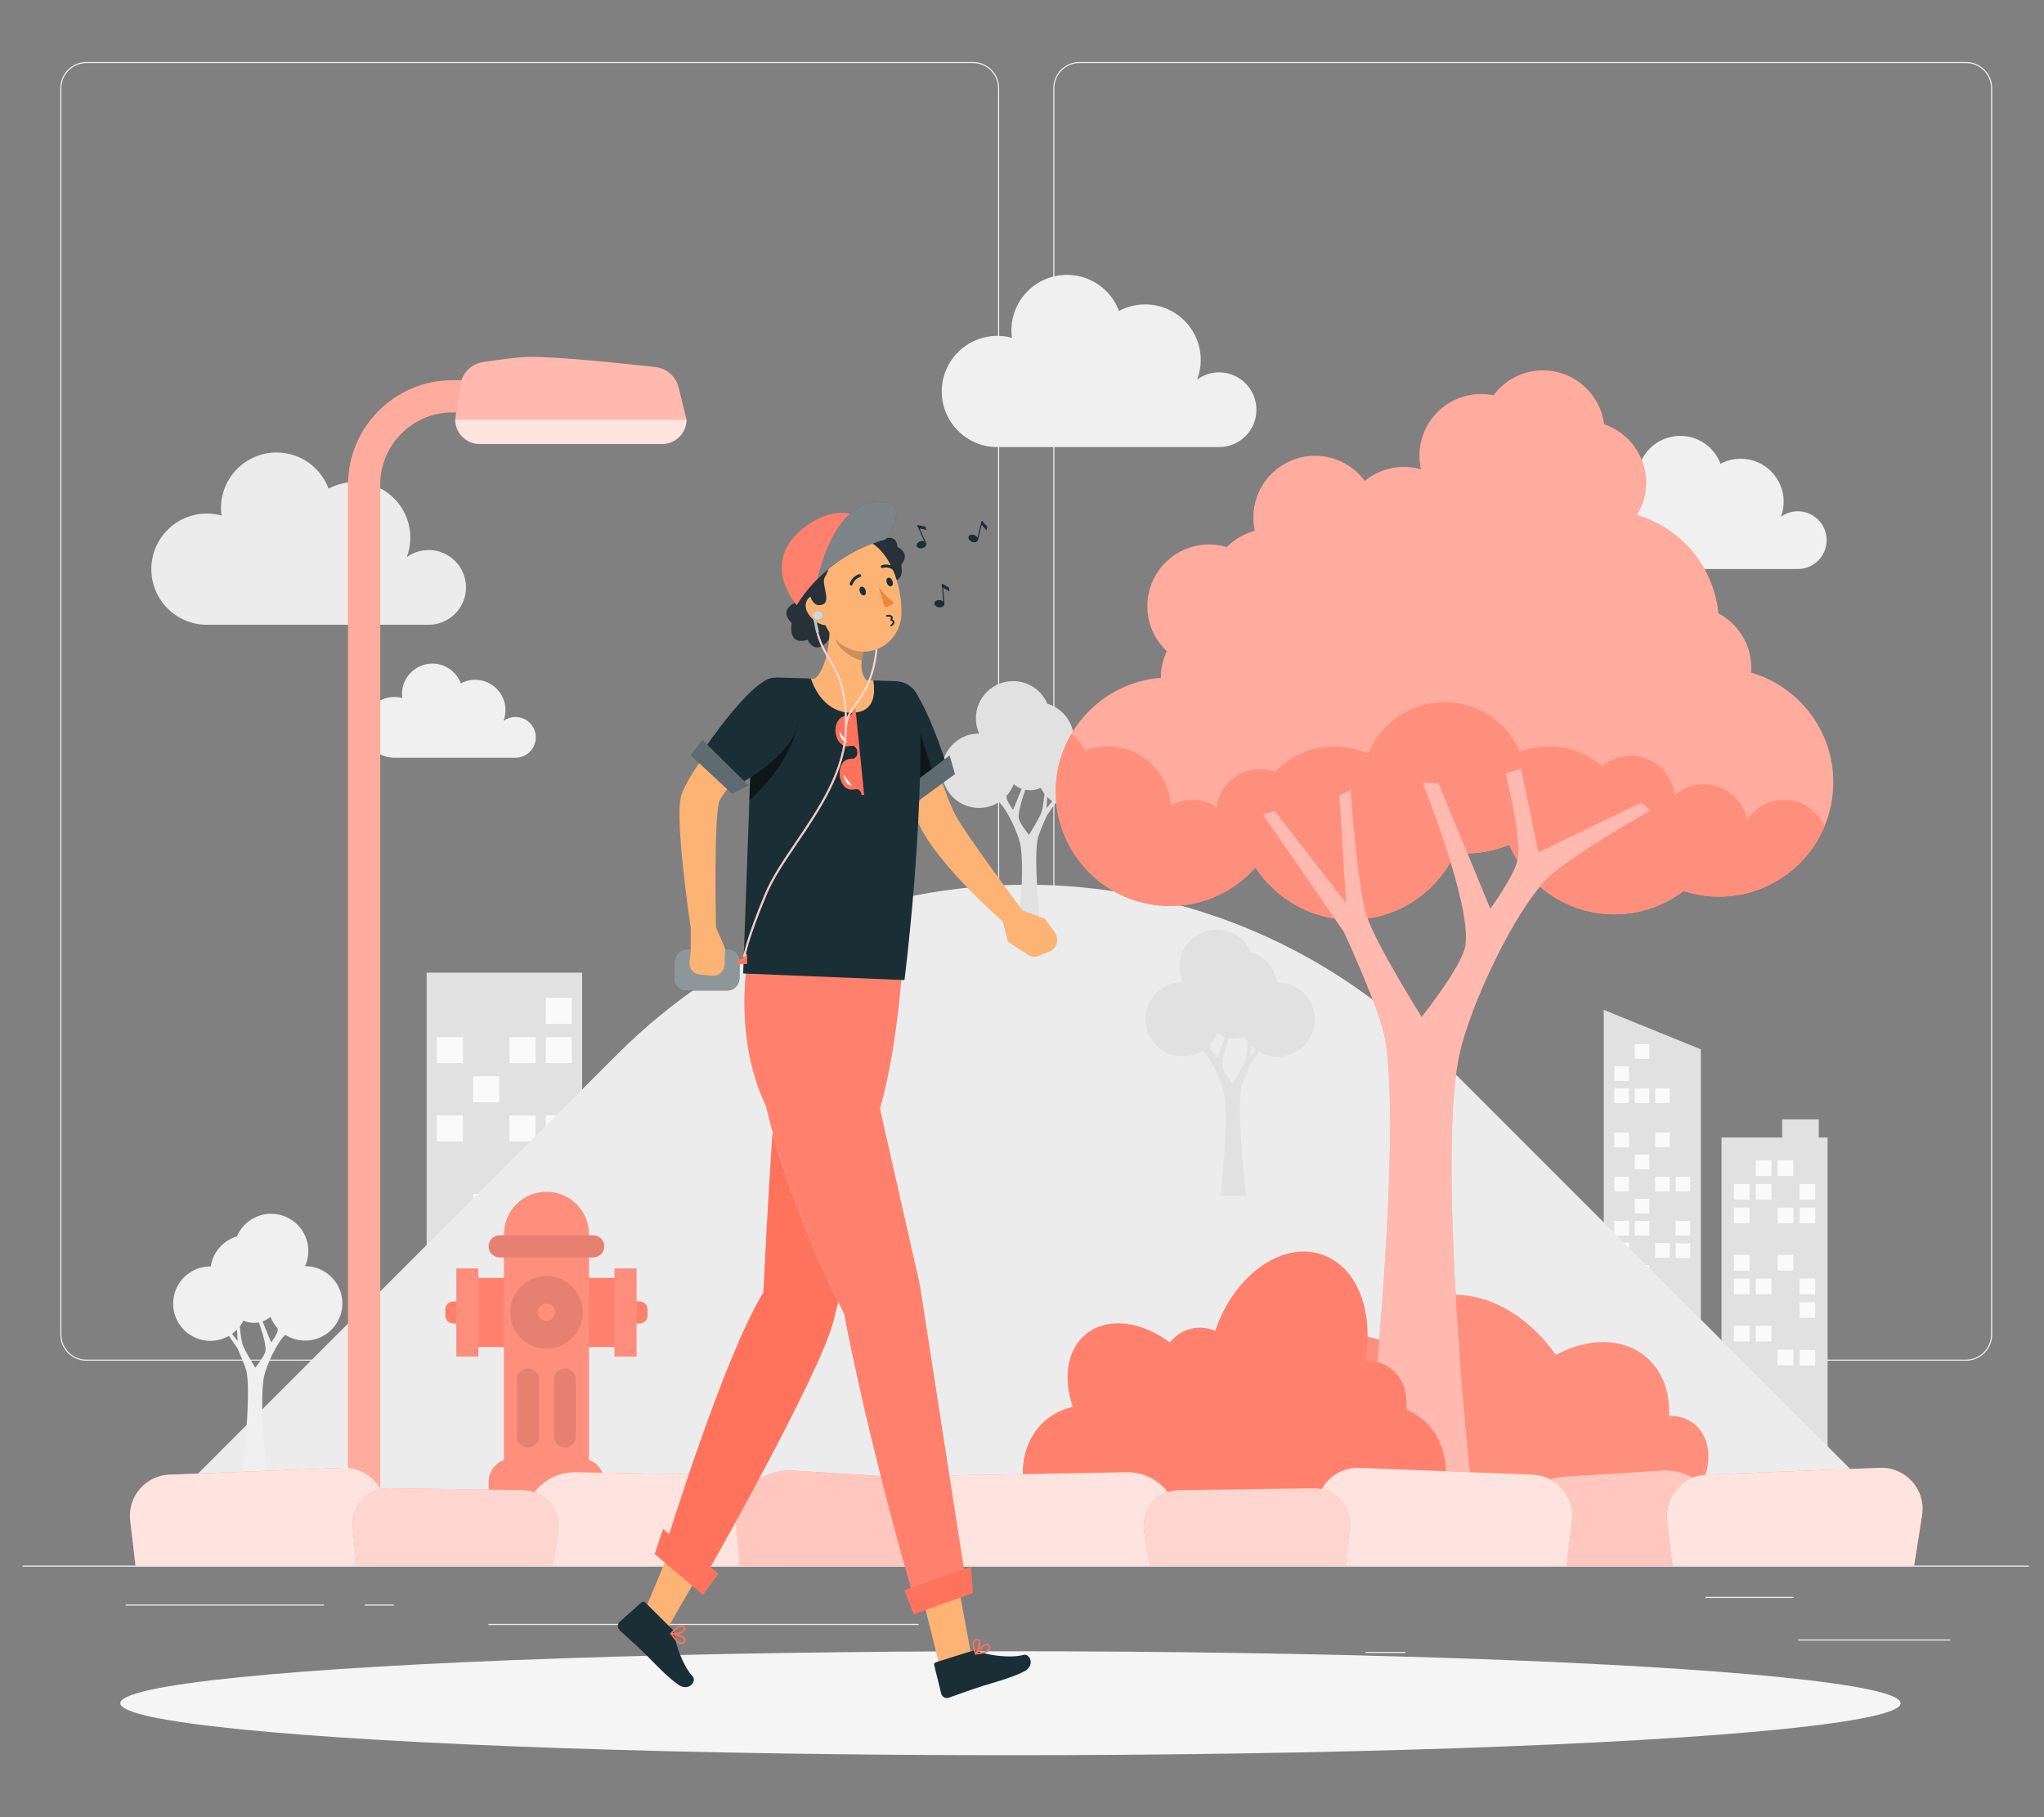 <?xml version="1.0" encoding="UTF-8"?>
<svg id="Layer_2" data-name="Layer 2" xmlns="http://www.w3.org/2000/svg" viewBox="0 0 540 480">
  <rect x="0" y="0" width="540" height="480" fill="#808080" stroke="none"/>
  <defs>
    <style>
      .cls-1 {
        opacity: .4;
      }

      .cls-1, .cls-2, .cls-3, .cls-4, .cls-5, .cls-6, .cls-7, .cls-8, .cls-9, .cls-10, .cls-11, .cls-12, .cls-13, .cls-14, .cls-15, .cls-16, .cls-17, .cls-18, .cls-19, .cls-20, .cls-21, .cls-22, .cls-23, .cls-24, .cls-25 {
        stroke-width: 0px;
      }

      .cls-1, .cls-8, .cls-10, .cls-15, .cls-17, .cls-19, .cls-20, .cls-22, .cls-24 {
        fill: #fff;
      }

      .cls-2 {
        fill: #fcb373;
      }

      .cls-3, .cls-9 {
        fill: #ff735d;
      }

      .cls-4 {
        isolation: isolate;
      }

      .cls-4, .cls-22 {
        opacity: .2;
      }

      .cls-5 {
        fill: #e1e1e1;
      }

      .cls-6 {
        fill: #ececec;
      }

      .cls-8, .cls-21 {
        opacity: .5;
      }

      .cls-9, .cls-20 {
        opacity: .7;
      }

      .cls-10, .cls-26 {
        opacity: .8;
      }

      .cls-11 {
        fill: #f5f5f5;
      }

      .cls-12 {
        fill: #f0f0f0;
      }

      .cls-13 {
        fill: none;
      }

      .cls-14 {
        fill: #1a2e35;
      }

      .cls-16 {
        fill: #ec873e;
      }

      .cls-17 {
        opacity: .6;
      }

      .cls-18 {
        fill: #fafafa;
      }

      .cls-27, .cls-19, .cls-23 {
        opacity: .1;
      }

      .cls-24 {
        opacity: .3;
      }

      .cls-25 {
        fill: #263237;
      }
    </style>
  </defs>
  <g id="Layer_2-2" data-name="Layer 2">
    <g>
      <rect class="cls-13" width="540" height="480"/>
      <g>
        <g>
          <rect class="cls-6" x="475.09" y="433.05" width="40.17" height=".3"/>
          <rect class="cls-6" x="360.77" y="436.34" width="10.54" height=".3"/>
          <rect class="cls-6" x="450.59" y="421.79" width="23.28" height=".3"/>
          <rect class="cls-6" x="33.2" y="423.82" width="52.39" height=".3"/>
          <rect class="cls-6" x="96.39" y="423.82" width="7.68" height=".3"/>
          <rect class="cls-6" x="129.03" y="428.94" width="113.62" height=".3"/>
          <path class="cls-6" d="m257.05,359.43H22.84c-3.82,0-6.92-3.11-6.92-6.92V23.29c0-3.82,3.11-6.92,6.92-6.92h234.21c3.82,0,6.92,3.11,6.92,6.92v329.22c0,3.82-3.11,6.92-6.92,6.92ZM22.84,16.67c-3.65,0-6.62,2.97-6.62,6.62v329.22c0,3.65,2.97,6.62,6.62,6.62h234.21c3.65,0,6.62-2.97,6.62-6.62V23.29c0-3.65-2.97-6.62-6.62-6.62H22.84Z"/>
          <path class="cls-6" d="m519.4,359.43h-234.21c-3.82,0-6.92-3.11-6.92-6.92V23.29c0-3.82,3.11-6.92,6.92-6.92h234.21c3.82,0,6.92,3.11,6.92,6.92v329.22c0,3.82-3.11,6.92-6.92,6.92ZM285.18,16.67c-3.65,0-6.62,2.97-6.62,6.62v329.22c0,3.65,2.97,6.62,6.62,6.62h234.21c3.65,0,6.62-2.97,6.62-6.62V23.29c0-3.65-2.97-6.62-6.62-6.62h-234.21Z"/>
          <rect class="cls-6" x="5.96" y="413.53" width="530.04" height=".3"/>
        </g>
        <g>
          <g>
            <rect class="cls-5" x="112.71" y="256.92" width="41.08" height="77.51"/>
            <g>
              <rect class="cls-18" x="144.2" y="263.59" width="6.87" height="6.87"/>
              <rect class="cls-18" x="115.44" y="273.95" width="6.86" height="6.87"/>
              <rect class="cls-18" x="134.61" y="273.95" width="6.87" height="6.87"/>
              <rect class="cls-18" x="144.2" y="273.95" width="6.87" height="6.87"/>
              <rect class="cls-18" x="125.02" y="284.3" width="6.87" height="6.87"/>
              <rect class="cls-18" x="115.44" y="294.65" width="6.86" height="6.87"/>
              <rect class="cls-18" x="134.61" y="294.65" width="6.87" height="6.87"/>
              <rect class="cls-18" x="144.2" y="294.65" width="6.87" height="6.87"/>
              <rect class="cls-18" x="144.2" y="305.21" width="6.87" height="6.87" transform="translate(4.44 -2.08) rotate(.82)"/>
              <rect class="cls-18" x="125.02" y="315.36" width="6.87" height="6.87"/>
              <rect class="cls-18" x="134.61" y="315.36" width="6.87" height="6.87"/>
            </g>
          </g>
          <g>
            <polygon class="cls-5" points="449.34 354.39 423.68 354.39 423.68 266.75 449.34 277.17 449.34 354.39"/>
            <rect class="cls-18" x="431.87" y="275.82" width="3.87" height="3.87"/>
            <rect class="cls-18" x="426.47" y="281.65" width="3.87" height="3.87"/>
            <rect class="cls-18" x="426.47" y="287.48" width="3.87" height="3.87"/>
            <rect class="cls-18" x="431.87" y="287.48" width="3.87" height="3.87"/>
            <rect class="cls-18" x="437.27" y="287.48" width="3.87" height="3.87"/>
            <rect class="cls-18" x="426.47" y="299.15" width="3.87" height="3.87"/>
            <rect class="cls-18" x="437.27" y="299.15" width="3.87" height="3.87"/>
            <rect class="cls-18" x="431.87" y="304.98" width="3.87" height="3.87"/>
            <rect class="cls-18" x="426.47" y="310.82" width="3.87" height="3.87"/>
            <rect class="cls-18" x="437.27" y="310.82" width="3.87" height="3.87"/>
            <rect class="cls-18" x="442.68" y="310.82" width="3.87" height="3.87"/>
            <rect class="cls-18" x="431.87" y="316.65" width="3.87" height="3.87"/>
            <rect class="cls-18" x="426.47" y="322.48" width="3.87" height="3.87"/>
            <rect class="cls-18" x="431.87" y="322.48" width="3.87" height="3.87"/>
            <rect class="cls-18" x="442.68" y="322.48" width="3.87" height="3.87"/>
            <rect class="cls-18" x="426.47" y="328.2" width="3.87" height="3.87" transform="translate(4.78 -6.11) rotate(.82)"/>
            <rect class="cls-18" x="437.27" y="328.35" width="3.87" height="3.87" transform="translate(4.78 -6.26) rotate(.82)"/>
            <rect class="cls-18" x="442.68" y="328.43" width="3.87" height="3.87" transform="translate(4.78 -6.34) rotate(.82)"/>
            <rect class="cls-18" x="431.87" y="334.15" width="3.87" height="3.87"/>
          </g>
          <path class="cls-12" d="m474.96,135.05c-1.67,0-3.2.54-4.46,1.45.46-1.24.73-2.57.73-3.97,0-6.27-5.09-11.36-11.36-11.36-1.93,0-3.74.48-5.33,1.33-1.62-4.3-5.76-7.37-10.63-7.37-6.27,0-11.36,5.09-11.36,11.36,0,.51.05,1.02.11,1.51-.95-.26-1.95-.41-2.99-.41-6.27,0-11.36,5.09-11.36,11.36s5.09,11.36,11.36,11.36h45.28c4.21,0,7.63-3.42,7.63-7.63s-3.42-7.63-7.63-7.63Z"/>
          <path class="cls-12" d="m136.18,189.38c-1.18,0-2.26.38-3.15,1.02.33-.87.51-1.82.51-2.81,0-4.43-3.59-8.03-8.03-8.03-1.36,0-2.64.34-3.77.94-1.14-3.04-4.07-5.21-7.51-5.21-4.43,0-8.03,3.59-8.03,8.03,0,.36.03.72.08,1.07-.67-.18-1.38-.29-2.11-.29-4.43,0-8.03,3.59-8.03,8.03s3.59,8.03,8.03,8.03h31.99c2.98,0,5.39-2.41,5.39-5.39s-2.41-5.39-5.39-5.39Z"/>
          <g>
            <polygon class="cls-5" points="480.49 300.46 480.49 295.68 470.83 295.68 470.83 300.46 454.8 300.46 454.8 384.37 482.83 384.37 482.83 300.46 480.49 300.46"/>
            <g>
              <rect class="cls-18" x="463.85" y="306.5" width="4.14" height="4.14"/>
              <rect class="cls-18" x="469.63" y="306.5" width="4.14" height="4.14"/>
              <rect class="cls-18" x="458.07" y="312.74" width="4.14" height="4.14"/>
              <rect class="cls-18" x="463.85" y="312.74" width="4.14" height="4.14"/>
              <rect class="cls-18" x="475.42" y="312.74" width="4.14" height="4.14"/>
              <rect class="cls-18" x="458.07" y="318.99" width="4.14" height="4.14"/>
              <rect class="cls-18" x="469.63" y="318.99" width="4.14" height="4.14"/>
              <rect class="cls-18" x="475.42" y="318.99" width="4.14" height="4.14"/>
              <rect class="cls-18" x="458.07" y="331.48" width="4.14" height="4.14"/>
              <rect class="cls-18" x="469.63" y="331.48" width="4.14" height="4.14"/>
              <rect class="cls-18" x="458.07" y="337.72" width="4.14" height="4.14"/>
              <rect class="cls-18" x="463.85" y="337.72" width="4.14" height="4.14"/>
              <rect class="cls-18" x="475.42" y="337.72" width="4.14" height="4.14"/>
              <rect class="cls-18" x="475.42" y="343.97" width="4.14" height="4.14"/>
              <rect class="cls-18" x="458.07" y="350.21" width="4.14" height="4.14"/>
              <rect class="cls-18" x="463.85" y="350.21" width="4.14" height="4.14"/>
              <rect class="cls-18" x="469.63" y="356.5" width="4.14" height="4.14" transform="translate(5.18 -6.72) rotate(.82)"/>
              <rect class="cls-18" x="475.42" y="356.58" width="4.14" height="4.14" transform="translate(5.19 -6.8) rotate(.82)"/>
              <rect class="cls-18" x="458.07" y="362.7" width="4.14" height="4.14"/>
            </g>
          </g>
          <path class="cls-6" d="m41.38,400.19l121.73-121.73c59.69-59.69,156.46-59.69,216.14,0l121.73,121.73H41.38Z"/>
          <path class="cls-6" d="m113.23,145.3c-2.16,0-4.14.7-5.77,1.87.6-1.6.94-3.33.94-5.14,0-8.12-6.58-14.69-14.69-14.69-2.49,0-4.84.63-6.9,1.72-2.09-5.57-7.45-9.53-13.74-9.53-8.12,0-14.69,6.58-14.69,14.69,0,.67.06,1.32.15,1.96-1.23-.34-2.52-.53-3.86-.53-8.12,0-14.69,6.58-14.69,14.69s6.58,14.69,14.69,14.69h58.57c5.45,0,9.87-4.42,9.87-9.87s-4.42-9.87-9.87-9.87Z"/>
          <path class="cls-12" d="m322.05,98.37c-2.16,0-4.14.7-5.77,1.87.6-1.6.94-3.33.94-5.14,0-8.12-6.58-14.69-14.69-14.69-2.49,0-4.84.63-6.9,1.72-2.09-5.57-7.45-9.53-13.74-9.53-8.12,0-14.69,6.58-14.69,14.69,0,.67.06,1.32.15,1.96-1.23-.34-2.52-.53-3.86-.53-8.12,0-14.69,6.58-14.69,14.69s6.58,14.69,14.69,14.69h58.57c5.45,0,9.87-4.42,9.87-9.87s-4.42-9.87-9.87-9.87Z"/>
          <g>
            <path class="cls-5" d="m335.38,273.76l-.73-.22-4.37,5.64.41-6.6-.69-.33s-.4,5.93-1.01,7.8c-.54,1.66-3.35,6.14-3.35,6.14,0,0-2.51-3.13-2.69-4.41-.37-2.56,2.65-9.99,2.65-9.99l-1,.05-3.17,7.71s-1.47-2.03-1.68-3.01c-.27-1.31.74-5.3.74-5.3l-.95-.3-1.08,5.14-6.3-3.05-.6.48s5.1,2.86,6.43,4.25c2.07,2.16,4.68,7.79,5.32,10.71,1.46,6.69-.81,27.37-.81,27.37h6.68s-2.44-21.28-1.31-28.26c.28-1.75,2.55-6.62,2.55-6.62l4.97-7.19Z"/>
            <path class="cls-5" d="m312.45,259.39s.02,0,.03,0c-.55-1.23-.86-2.59-.86-4.02,0-5.43,4.4-9.83,9.83-9.83,4.06,0,7.55,2.46,9.04,5.98,3.6,1.07,6.33,4.14,6.91,7.93.04,0,.07,0,.11,0,5.43,0,9.83,4.4,9.83,9.83s-4.4,9.83-9.83,9.83c-3.82,0-7.12-2.18-8.75-5.36-.85.39-1.8.61-2.8.61-1.66,0-3.17-.6-4.34-1.6-1.42,3.67-4.99,6.28-9.16,6.28-5.43,0-9.83-4.4-9.83-9.83s4.4-9.83,9.83-9.83Z"/>
          </g>
          <g>
            <path class="cls-5" d="m281.58,208.13l-.73-.22-4.37,5.64.41-6.6-.69-.33s-.4,5.93-1.01,7.8c-.54,1.66-3.35,6.14-3.35,6.14,0,0-2.51-3.13-2.69-4.41-.37-2.56,2.65-9.99,2.65-9.99l-1,.05-3.17,7.71s-1.47-2.03-1.68-3.01c-.27-1.31.74-5.3.74-5.3l-.95-.3-1.08,5.14-6.3-3.05-.6.48s5.1,2.86,6.43,4.25c2.07,2.16,4.68,7.79,5.32,10.71,1.46,6.69-.81,27.37-.81,27.37h6.68s-2.44-21.28-1.31-28.26c.28-1.75,2.55-6.62,2.55-6.62l4.97-7.19Z"/>
            <path class="cls-5" d="m258.65,193.76s.02,0,.03,0c-.55-1.23-.86-2.59-.86-4.02,0-5.43,4.4-9.83,9.83-9.83,4.06,0,7.55,2.46,9.04,5.98,3.6,1.07,6.33,4.14,6.91,7.93.04,0,.07,0,.11,0,5.43,0,9.83,4.4,9.83,9.83s-4.4,9.83-9.83,9.83c-3.82,0-7.12-2.18-8.75-5.36-.85.39-1.8.61-2.8.61-1.66,0-3.17-.6-4.34-1.6-1.42,3.67-4.99,6.28-9.16,6.28-5.43,0-9.83-4.4-9.83-9.83s4.4-9.83,9.83-9.83Z"/>
          </g>
          <g>
            <path class="cls-12" d="m57.7,348.84l.73-.22,4.37,5.64-.41-6.6.69-.33s.4,5.93,1.01,7.8c.54,1.66,3.35,6.14,3.35,6.14,0,0,2.51-3.13,2.69-4.41.37-2.56-2.65-9.99-2.65-9.99l1,.05,3.17,7.71s1.47-2.03,1.68-3.01c.27-1.31-.74-5.3-.74-5.3l.95-.3,1.08,5.14,6.3-3.05.6.48s-5.1,2.86-6.43,4.25c-2.07,2.16-4.68,7.79-5.32,10.71-1.46,6.69.81,27.37.81,27.37h-6.68s2.44-21.28,1.31-28.26c-.28-1.75-2.55-6.62-2.55-6.62l-4.97-7.19Z"/>
            <path class="cls-12" d="m80.63,334.46s-.02,0-.03,0c.55-1.23.86-2.59.86-4.02,0-5.43-4.4-9.83-9.83-9.83-4.06,0-7.55,2.46-9.04,5.98-3.6,1.07-6.33,4.14-6.91,7.93-.04,0-.07,0-.11,0-5.43,0-9.83,4.4-9.83,9.83s4.4,9.83,9.83,9.83c3.82,0,7.12-2.18,8.75-5.36.85.39,1.8.61,2.8.61,1.66,0,3.17-.6,4.34-1.6,1.42,3.67,4.99,6.28,9.16,6.28,5.43,0,9.83-4.4,9.83-9.83s-4.4-9.83-9.83-9.83Z"/>
          </g>
        </g>
        <ellipse id="_Path_" data-name="&amp;lt;Path&amp;gt;" class="cls-11" cx="266.95" cy="449.9" rx="235.17" ry="13.73"/>
        <g>
          <path class="cls-3" d="m448.68,393.87c3.82-6.48,3.55-13.92-1.01-17.68-1.88-1.55-4.23-2.23-6.73-2.19.27-6.29-1.78-12.02-6.24-15.69-6.18-5.09-15.35-4.91-23.67-.38-9.58-13.8-25.31-19.76-36.51-13.29-3.85,2.22-6.68,5.65-8.47,9.8-16.07-5.71-32.56-1.21-37.8,10.76-1.38,3.15-1.84,6.52-1.51,9.92-4.71-1-9.22.06-11.88,3.29-3.32,4.02-2.79,10.2.78,15.46h133.05Z"/>
          <path class="cls-22" d="m448.68,393.87c3.82-6.48,3.55-13.92-1.01-17.68-1.88-1.55-4.23-2.23-6.73-2.19.27-6.29-1.78-12.02-6.24-15.69-6.18-5.09-15.35-4.91-23.67-.38-9.58-13.8-25.31-19.76-36.51-13.29-3.85,2.22-6.68,5.65-8.47,9.8-16.07-5.71-32.56-1.21-37.8,10.76-1.38,3.15-1.84,6.52-1.51,9.92-4.71-1-9.22.06-11.88,3.29-3.32,4.02-2.79,10.2.78,15.46h133.05Z"/>
          <g>
            <g>
              <path class="cls-3" d="m278.91,209.1c0,16.68,13.52,30.2,30.2,30.2,8.99,0,17.04-3.95,22.57-10.18,5.38,8.29,14.71,13.79,25.33,13.79,12.19,0,22.67-7.24,27.44-17.64.91.08,1.83.14,2.76.14,4.08,0,7.97-.82,11.52-2.29,4.6,10.81,15.31,18.38,27.8,18.38,6.86,0,13.17-2.31,18.24-6.17,2.95.96,6.09,1.5,9.36,1.5,16.68,0,30.2-13.52,30.2-30.2,0-13.73-9.18-25.31-21.72-28.97.03-.41.06-.81.06-1.23,0-6.25-3.52-11.68-8.69-14.41-1.22-12.39-9.92-22.56-21.53-25.97,1.53-2.49,2.43-5.4,2.43-8.54,0-7.18-4.65-13.27-11.1-15.44-1.02-8.02-7.86-14.23-16.16-14.23-5.35,0-10.09,2.59-13.06,6.57-1.05-.21-2.13-.33-3.25-.33-9.01,0-16.31,7.3-16.31,16.31,0,1.23.15,2.42.41,3.58-1.43-.41-2.94-.64-4.5-.64-3.93,0-7.54,1.39-10.36,3.71-2.97-4.02-7.73-6.64-13.11-6.64-9.01,0-16.31,7.3-16.31,16.31,0,1.2.14,2.37.39,3.5-2.85.76-5.4,2.26-7.41,4.31-1.48-.44-3.06-.69-4.68-.69-9.01,0-16.31,7.3-16.31,16.31,0,4.68,1.98,8.88,5.14,11.86-.99,2.1-1.56,4.44-1.56,6.92,0,.04,0,.08,0,.12-15.55,1.23-27.79,14.21-27.79,30.08Z"/>
              <path class="cls-1" d="m278.91,209.1c0,16.68,13.52,30.2,30.2,30.2,8.99,0,17.04-3.95,22.57-10.18,5.38,8.29,14.71,13.79,25.33,13.79,12.19,0,22.67-7.24,27.44-17.64.91.08,1.83.14,2.76.14,4.08,0,7.97-.82,11.52-2.29,4.6,10.81,15.31,18.38,27.8,18.38,6.86,0,13.17-2.31,18.24-6.17,2.95.96,6.09,1.5,9.36,1.5,16.68,0,30.2-13.52,30.2-30.2,0-13.73-9.18-25.31-21.72-28.97.03-.41.06-.81.06-1.23,0-6.25-3.52-11.68-8.69-14.41-1.22-12.39-9.92-22.56-21.53-25.97,1.53-2.49,2.43-5.4,2.43-8.54,0-7.18-4.65-13.27-11.1-15.44-1.02-8.02-7.86-14.23-16.16-14.23-5.35,0-10.09,2.59-13.06,6.57-1.05-.21-2.13-.33-3.25-.33-9.01,0-16.31,7.3-16.31,16.31,0,1.23.15,2.42.41,3.58-1.43-.41-2.94-.64-4.5-.64-3.93,0-7.54,1.39-10.36,3.71-2.97-4.02-7.73-6.64-13.11-6.64-9.01,0-16.31,7.3-16.31,16.31,0,1.2.14,2.37.39,3.5-2.85.76-5.4,2.26-7.41,4.31-1.48-.44-3.06-.69-4.68-.69-9.01,0-16.31,7.3-16.31,16.31,0,4.68,1.98,8.88,5.14,11.86-.99,2.1-1.56,4.44-1.56,6.92,0,.04,0,.08,0,.12-15.55,1.23-27.79,14.21-27.79,30.08Z"/>
            </g>
            <g>
              <path class="cls-3" d="m278.91,209.1c0-5.55,1.52-10.73,4.14-15.2,1.52,1.16,2.77,2.66,3.57,4.42,1.88-.74,3.92-1.15,6.06-1.15,8.85,0,16.07,6.91,16.61,15.63,1.69-.95,3.63-1.49,5.7-1.49,2.37,0,4.57.71,6.41,1.92.79-5.68,5.65-10.05,11.55-10.05,1.39,0,2.71.25,3.95.7,3.94-4.12,9.49-6.7,15.64-6.7,3.2,0,6.23.71,8.97,1.96,3.19-7.98,10.98-13.63,20.11-13.63s16.56,5.39,19.89,13.08c2.38-.9,4.94-1.41,7.64-1.41,5.39,0,10.32,1.98,14.11,5.25,2.04-1.73,4.67-2.78,7.55-2.78,6.03,0,10.99,4.58,11.61,10.44,2.06-1.81,4.74-2.91,7.7-2.91,5.68,0,10.4,4.06,11.45,9.43,2.08-3.18,5.68-5.29,9.76-5.29,4.77,0,8.87,2.87,10.68,6.97-4.56,10.9-15.32,18.56-27.87,18.56-3.27,0-6.41-.54-9.36-1.5-5.07,3.85-11.38,6.17-18.24,6.17-12.48,0-23.2-7.58-27.8-18.38-3.55,1.47-7.44,2.29-11.52,2.29-.93,0-1.85-.06-2.76-.14-4.77,10.4-15.25,17.64-27.44,17.64-10.62,0-19.95-5.5-25.33-13.79-5.53,6.23-13.58,10.18-22.57,10.18-16.68,0-30.2-13.52-30.2-30.2Z"/>
              <path class="cls-22" d="m278.91,209.1c0-5.55,1.52-10.73,4.14-15.2,1.52,1.16,2.77,2.66,3.57,4.42,1.88-.74,3.92-1.15,6.06-1.15,8.85,0,16.07,6.91,16.61,15.63,1.69-.95,3.63-1.49,5.7-1.49,2.37,0,4.57.71,6.41,1.92.79-5.68,5.65-10.05,11.55-10.05,1.39,0,2.71.25,3.95.7,3.94-4.12,9.49-6.7,15.64-6.7,3.2,0,6.23.71,8.97,1.96,3.19-7.98,10.98-13.63,20.11-13.63s16.56,5.39,19.89,13.08c2.38-.9,4.94-1.41,7.64-1.41,5.39,0,10.32,1.98,14.11,5.25,2.04-1.73,4.67-2.78,7.55-2.78,6.03,0,10.99,4.58,11.61,10.44,2.06-1.81,4.74-2.91,7.7-2.91,5.68,0,10.4,4.06,11.45,9.43,2.08-3.18,5.68-5.29,9.76-5.29,4.77,0,8.87,2.87,10.68,6.97-4.56,10.9-15.32,18.56-27.87,18.56-3.27,0-6.41-.54-9.36-1.5-5.07,3.85-11.38,6.17-18.24,6.17-12.48,0-23.2-7.58-27.8-18.38-3.55,1.47-7.44,2.29-11.52,2.29-.93,0-1.85-.06-2.76-.14-4.77,10.4-15.25,17.64-27.44,17.64-10.62,0-19.95-5.5-25.33-13.79-5.53,6.23-13.58,10.18-22.57,10.18-16.68,0-30.2-13.52-30.2-30.2Z"/>
            </g>
            <g>
              <path class="cls-3" d="m333.63,215.16l3.15-.96,18.81,24.27-1.74-28.39,2.98-1.41s1.73,25.51,4.34,33.55c2.32,7.15,14.41,26.4,14.41,26.4,0,0,10.78-13.46,11.58-18.96,1.6-11-11.39-42.97-11.39-42.97l4.32.23,13.63,33.16s6.34-8.73,7.22-12.96c1.17-5.64-3.2-22.8-3.2-22.8l4.09-1.31,4.63,22.1,27.09-13.1,2.57,2.06s-21.93,12.3-27.66,18.28c-8.9,9.29-20.13,33.52-22.88,46.09-6.3,28.76,3.47,117.73,3.47,117.73h-28.73s10.5-91.53,5.65-121.56c-1.22-7.53-10.95-28.49-10.95-28.49l-21.4-30.95Z"/>
              <path class="cls-8" d="m333.63,215.16l3.15-.96,18.81,24.27-1.74-28.39,2.98-1.41s1.73,25.51,4.34,33.55c2.32,7.15,14.41,26.4,14.41,26.4,0,0,10.78-13.46,11.58-18.96,1.6-11-11.39-42.97-11.39-42.97l4.32.23,13.63,33.16s6.34-8.73,7.22-12.96c1.17-5.64-3.2-22.8-3.2-22.8l4.09-1.31,4.63,22.1,27.09-13.1,2.57,2.06s-21.93,12.3-27.66,18.28c-8.9,9.29-20.13,33.52-22.88,46.09-6.3,28.76,3.47,117.73,3.47,117.73h-28.73s10.5-91.53,5.65-121.56c-1.22-7.53-10.95-28.49-10.95-28.49l-21.4-30.95Z"/>
            </g>
          </g>
          <g>
            <path class="cls-3" d="m378.93,400.97c5.15-9.66,3.75-20.95-3.85-26.63-1.1-.82-2.28-1.48-3.51-1.99.32-4.5-1.03-8.54-4.18-10.9-1.93-1.44-4.29-2.07-6.79-1.98,2.54-12.92-2.03-24.91-11.37-28.09-10.55-3.6-23.17,5.42-28.18,20.13,0,.01,0,.02,0,.03-2.1-.85-4.29-1.09-6.43-.56-2.2.54-4.08,1.83-5.56,3.63-7.55-5.66-16.53-6.82-22.2-2.17-5,4.11-6.05,11.63-3.43,19.18-2.54.56-4.92,1.68-6.98,3.37-7.12,5.85-8.15,16.72-3.08,25.97h105.57Z"/>
            <path class="cls-19" d="m378.93,400.97c5.15-9.66,3.75-20.95-3.85-26.63-1.1-.82-2.28-1.48-3.51-1.99.32-4.5-1.03-8.54-4.18-10.9-1.93-1.44-4.29-2.07-6.79-1.98,2.54-12.92-2.03-24.91-11.37-28.09-10.55-3.6-23.17,5.42-28.18,20.13,0,.01,0,.02,0,.03-2.1-.85-4.29-1.09-6.43-.56-2.2.54-4.08,1.83-5.56,3.63-7.55-5.66-16.53-6.82-22.2-2.17-5,4.11-6.05,11.63-3.43,19.18-2.54.56-4.92,1.68-6.98,3.37-7.12,5.85-8.15,16.72-3.08,25.97h105.57Z"/>
          </g>
        </g>
        <g>
          <g>
            <path class="cls-3" d="m100.44,399.52h-8.49V128.01c0-15.2,12.37-27.57,27.57-27.57h7.5v8.49h-7.5c-10.52,0-19.07,8.56-19.07,19.07v271.52Z"/>
            <g class="cls-26">
              <path class="cls-8" d="m100.44,399.52h-8.49V128.01c0-15.2,12.37-27.57,27.57-27.57h7.5v8.49h-7.5c-10.52,0-19.07,8.56-19.07,19.07v271.52Z"/>
            </g>
          </g>
          <g>
            <path class="cls-3" d="m181.36,110.83h-61.11l1.39-9.22c.47-3.09,2.9-5.51,5.99-5.97,4.02-.6,9.31-1.31,11.78-1.36,7.21-.16,25.06,1.72,33.76,2.69,2.96.33,5.4,2.48,6.11,5.37l2.08,8.49Z"/>
            <path class="cls-8" d="m181.36,110.83h-61.11l1.39-9.22c.47-3.09,2.9-5.51,5.99-5.97,4.02-.6,9.31-1.31,11.78-1.36,7.21-.16,25.06,1.72,33.76,2.69,2.96.33,5.4,2.48,6.11,5.37l2.08,8.49Z"/>
          </g>
          <g>
            <path class="cls-3" d="m174.91,117.28h-48.2c-3.56,0-6.45-2.89-6.45-6.45h61.11c0,3.56-2.89,6.45-6.45,6.45Z"/>
            <path class="cls-10" d="m174.91,117.28h-48.2c-3.56,0-6.45-2.89-6.45-6.45h61.11c0,3.56-2.89,6.45-6.45,6.45Z"/>
          </g>
        </g>
        <g>
          <g>
            <g>
              <path class="cls-3" d="m168.97,343.77h-.8v-8.73h-5.82v2.52h-35.97v-2.52h-5.82v8.73h-.8c-1.16,0-2.11.94-2.11,2.11v1.61c0,1.16.94,2.11,2.11,2.11h.8v8.73h5.82v-2.52h35.97v2.52h5.82v-8.73h.8c1.16,0,2.11-.94,2.11-2.11v-1.61c0-1.16-.94-2.11-2.11-2.11Z"/>
              <path class="cls-19" d="m168.97,343.77h-.8v-8.73h-5.82v2.52h-35.97v-2.52h-5.82v8.73h-.8c-1.16,0-2.11.94-2.11,2.11v1.61c0,1.16.94,2.11,2.11,2.11h.8v8.73h5.82v-2.52h35.97v2.52h5.82v-8.73h.8c1.16,0,2.11-.94,2.11-2.11v-1.61c0-1.16-.94-2.11-2.11-2.11Z"/>
            </g>
            <path class="cls-3" d="m156.74,326.31h-1.14v-.28c0-6.2-5.03-11.23-11.23-11.23s-11.23,5.03-11.23,11.23v.28h-1.14c-1.61,0-2.91,1.3-2.91,2.91h0c0,1.61,1.3,2.91,2.91,2.91h1.14v56.91h22.45v-56.91h1.14c1.61,0,2.91-1.3,2.91-2.91s-1.3-2.91-2.91-2.91Z"/>
            <path class="cls-22" d="m156.74,326.31h-1.14v-.28c0-6.2-5.03-11.23-11.23-11.23s-11.23,5.03-11.23,11.23v.28h-1.14c-1.61,0-2.91,1.3-2.91,2.91h0c0,1.61,1.3,2.91,2.91,2.91h1.14v56.91h22.45v-56.91h1.14c1.61,0,2.91-1.3,2.91-2.91s-1.3-2.91-2.91-2.91Z"/>
            <rect class="cls-19" x="120.56" y="335.04" width="5.82" height="23.28"/>
            <rect class="cls-19" x="162.35" y="335.04" width="5.82" height="23.28"/>
          </g>
          <path class="cls-3" d="m135.23,385.28h18.27c3.39,0,6.15,2.75,6.15,6.15v5.36h-30.56v-5.36c0-3.39,2.75-6.15,6.15-6.15Z"/>
          <path class="cls-22" d="m135.23,385.28h18.27c3.39,0,6.15,2.75,6.15,6.15v5.36h-30.56v-5.36c0-3.39,2.75-6.15,6.15-6.15Z"/>
        </g>
        <path class="cls-23" d="m144.37,337.04c-5.31,0-9.61,4.3-9.61,9.61s4.3,9.61,9.61,9.61,9.61-4.3,9.61-9.61-4.3-9.61-9.61-9.61Zm0,11.89c-1.26,0-2.29-1.02-2.29-2.29s1.02-2.29,2.29-2.29,2.29,1.02,2.29,2.29-1.02,2.29-2.29,2.29Z"/>
        <g class="cls-27">
          <path class="cls-7" d="m139.48,361.48h0c1.61,0,2.91,1.3,2.91,2.91v15.04c0,1.61-1.3,2.91-2.91,2.91h0c-1.61,0-2.91-1.3-2.91-2.91v-15.04c0-1.61,1.3-2.91,2.91-2.91Z"/>
          <path class="cls-7" d="m149.25,361.48h0c1.61,0,2.91,1.3,2.91,2.91v15.04c0,1.61-1.3,2.91-2.91,2.91h0c-1.61,0-2.91-1.3-2.91-2.91v-15.04c0-1.61,1.3-2.91,2.91-2.91Z"/>
        </g>
        <path class="cls-23" d="m129.09,329.22h0c0-1.61,1.3-2.91,2.91-2.91h24.74c1.61,0,2.91,1.3,2.91,2.91h0c0,1.61-1.3,2.91-2.91,2.91h-24.74c-1.61,0-2.91-1.3-2.91-2.91Z"/>
        <g>
          <g>
            <path class="cls-3" d="m401.44,413.61h51.67l.86-10.02c.73-8.51-6.28-15.68-14.8-15.15l-25.89,1.61c-8.18.51-14.17,7.91-12.96,16.01l1.12,7.54Z"/>
            <path class="cls-17" d="m401.44,413.61h51.67l.86-10.02c.73-8.51-6.28-15.68-14.8-15.15l-25.89,1.61c-8.18.51-14.17,7.91-12.96,16.01l1.12,7.54Z"/>
          </g>
          <g>
            <path class="cls-3" d="m99.65,413.61h-63.85l-1.4-11.96c-.74-6.29,4.04-11.88,10.37-12.13l45.83-1.8c6.84-.27,12.23,5.78,11.16,12.55l-2.1,13.33Z"/>
            <path class="cls-10" d="m99.65,413.61h-63.85l-1.4-11.96c-.74-6.29,4.04-11.88,10.37-12.13l45.83-1.8c6.84-.27,12.23,5.78,11.16,12.55l-2.1,13.33Z"/>
          </g>
          <g>
            <path class="cls-3" d="m207.52,413.61h-68.01l-1.07-9.69c-.9-8.13,5.54-15.19,13.72-15.04l44.13.8c8.63.16,14.92,8.24,12.95,16.65l-1.71,7.28Z"/>
            <path class="cls-10" d="m207.52,413.61h-68.01l-1.07-9.69c-.9-8.13,5.54-15.19,13.72-15.04l44.13.8c8.63.16,14.92,8.24,12.95,16.65l-1.71,7.28Z"/>
          </g>
          <g>
            <path class="cls-3" d="m145.92,413.61h-51.67l-1.08-9.97c-.62-5.67,3.87-10.6,9.57-10.52l35.47.49c5.82.08,10.2,5.34,9.22,11.08l-1.51,8.91Z"/>
            <path class="cls-20" d="m145.92,413.61h-51.67l-1.08-9.97c-.62-5.67,3.87-10.6,9.57-10.52l35.47.49c5.82.08,10.2,5.34,9.22,11.08l-1.51,8.91Z"/>
          </g>
          <g>
            <path class="cls-3" d="m247.11,413.61h-51.67l-.86-10.02c-.73-8.51,6.28-15.68,14.8-15.15l25.89,1.61c8.18.51,14.17,7.91,12.96,16.01l-1.12,7.54Z"/>
            <path class="cls-17" d="m247.11,413.61h-51.67l-.86-10.02c-.73-8.51,6.28-15.68,14.8-15.15l25.89,1.61c8.18.51,14.17,7.91,12.96,16.01l-1.12,7.54Z"/>
          </g>
          <g>
            <path class="cls-3" d="m505.68,413.61h-63.85l-1.4-11.96c-.74-6.29,4.04-11.88,10.37-12.13l45.83-1.8c6.84-.27,12.23,5.78,11.16,12.55l-2.1,13.33Z"/>
            <path class="cls-10" d="m505.68,413.61h-63.85l-1.4-11.96c-.74-6.29,4.04-11.88,10.37-12.13l45.83-1.8c6.84-.27,12.23,5.78,11.16,12.55l-2.1,13.33Z"/>
          </g>
          <g>
            <path class="cls-3" d="m350.07,413.61h63.85l1.4-11.96c.74-6.29-4.04-11.88-10.37-12.13l-45.83-1.8c-6.84-.27-12.23,5.78-11.16,12.55l2.1,13.33Z"/>
            <path class="cls-10" d="m350.07,413.61h63.85l1.4-11.96c.74-6.29-4.04-11.88-10.37-12.13l-45.83-1.8c-6.84-.27-12.23,5.78-11.16,12.55l2.1,13.33Z"/>
          </g>
          <g>
            <path class="cls-3" d="m242.21,413.61h68.01l1.07-9.69c.9-8.13-5.54-15.19-13.72-15.04l-44.13.8c-8.63.16-14.92,8.24-12.95,16.65l1.71,7.28Z"/>
            <path class="cls-10" d="m242.21,413.61h68.01l1.07-9.69c.9-8.13-5.54-15.19-13.72-15.04l-44.13.8c-8.63.16-14.92,8.24-12.95,16.65l1.71,7.28Z"/>
          </g>
          <g>
            <path class="cls-3" d="m303.8,413.61h51.67l1.08-9.97c.62-5.67-3.87-10.6-9.57-10.52l-35.47.49c-5.82.08-10.2,5.34-9.22,11.08l1.51,8.91Z"/>
            <path class="cls-20" d="m303.8,413.61h51.67l1.08-9.97c.62-5.67-3.87-10.6-9.57-10.52l-35.47.49c-5.82.08-10.2,5.34-9.22,11.08l1.51,8.91Z"/>
          </g>
        </g>
        <g>
          <g>
            <g>
              <g>
                <path class="cls-2" d="m245.06,194.83s4.39,14.89,7.36,20.45c2.99,5.6,17.71,25.21,17.71,25.21l5.95,2.23,2.55,3.52c1.27,1.76.65,4.28-1.25,5.04l-3.1,1.24c-.89.36-1.89.24-2.71-.3l-5.32-3.52-1.32-5.28s-17.59-15.26-22.36-26.12c-4.71-10.73-5.76-14.82-5.76-14.82l8.24-7.65Z"/>
                <path class="cls-14" d="m241.62,182.49c1.71,2.53,4.91,8.36,8.85,20.81l-11.76,8.91s-8.62-11.77-6.73-20.2c1.23-5.49,4.41-8.62,6.46-10.12,1.03-.76,2.46-.48,3.19.6Z"/>
              </g>
              <path class="cls-21" d="m239.23,202.68c3.38,3.44,6.85,5.71,6.85,5.71l1.1-1.75-6.84-21.81-2.25,9.64,1.14,8.21Z"/>
              <polygon class="cls-14" points="235.84 210.99 238.44 214.59 252.27 204.47 250.87 199.55 235.84 210.99"/>
              <polygon class="cls-24" points="235.84 210.99 238.44 214.59 252.27 204.47 250.87 199.55 235.84 210.99"/>
            </g>
            <g>
              <polygon class="cls-2" points="180.84 400.4 169.18 428.09 174.53 433.29 190.22 405.98 180.84 400.4"/>
              <path class="cls-3" d="m221.46,343.88c-.44,1.86-.85,3.53-1.23,4.99-3.86,14.86-33.66,67.07-33.66,67.07l-10.49-8.39s15.14-49.26,25.59-66.16c0,0,1.12-23.87,2.43-42.35,2.33,8.51,7.48,24.62,17.36,44.85Z"/>
              <polygon class="cls-3" points="175.17 403.9 189.79 415.67 185.72 421.24 172.96 410.49 175.17 403.9"/>
            </g>
            <g>
              <polygon class="cls-2" points="239.14 403.57 248.29 440.26 256.65 437.51 249.76 400.35 239.14 403.57"/>
              <path class="cls-3" d="m255.06,417.09l-13.62,5.06c-12.82-44.22-18.45-75.2-18.45-75.2-.52-1.03-1.03-2.06-1.53-3.07-9.87-20.23-15.03-36.34-17.36-44.85-1.18-4.29-1.65-6.66-1.65-6.66-9.47-19.65-4.5-41.62-4.5-41.62l9.32.47h.1l31.27-.06s-.99,23.58-6.16,41.69l10.56,46.64,12.02,77.6Z"/>
              <path class="cls-19" d="m255.06,417.09l-13.62,5.06c-12.82-44.22-18.45-75.2-18.45-75.2-.52-1.03-1.03-2.06-1.53-3.07-9.87-20.23-15.03-36.34-17.36-44.85-1.18-4.29-1.65-6.66-1.65-6.66-9.47-19.65-4.5-41.62-4.5-41.62l9.32.47h.1l31.27-.06s-.99,23.58-6.16,41.69l10.56,46.64,12.02,77.6Z"/>
              <polygon class="cls-3" points="238.92 420.08 256.49 413.87 257.04 420.8 241.38 426.39 238.92 420.08"/>
            </g>
            <path class="cls-25" d="m209.53,156.3l.62,2.93s-4.65,1.59-.98,5.38c0,0-1.29,6.09,4.19,4.39,0,0,1.96,4.47,5.51.11,3.53-4.34,1.17-12.77,1.17-12.77l-4.43-7.88-4.92,5.18-1.17,2.66Z"/>
            <path class="cls-25" d="m231.3,140.98l1.9,1.54s3.62-1.88,3.9,1.97c0,0,3.64,1.52,1,4.66,0,0,1.5,6.09-4.84,3.89-6.33-2.19-6.73-10.55-6.73-10.55l4.77-1.51Z"/>
            <path class="cls-14" d="m198.92,185.4l-2.59,71.74,42.62,1.74s5.14-40.03,4.09-72.5c-.11-3.52-2.89-6.33-6.29-6.44l-31.12-.98c-3.55-.11-6.56,2.77-6.71,6.45Z"/>
            <path class="cls-2" d="m230.91,181.39c-.04-.57-.1-1.13-.19-1.65l-1.84-.06c-1.52-1.87-1.52-4.15-.94-6.48.22-.87.49-1.72.8-2.55l-5.57-6.4-4.07-4.66c.4,5.77.27,16.09-3.82,19.66l-1.05-.03c.83,2.51,3.68,9.05,10.74,9.05,5.24,0,6.12-3.71,5.93-6.87,0,0,0-.01,0-.02,0,0,0,0,0,0Z"/>
            <path class="cls-4" d="m227.94,173.21c.18-.73.41-1.45.67-2.15l-8.51-5.94c.01,1.07.15,2.13.39,3.17.64,2.82,4.22,5.47,7.2,6.23.06-.43.14-.87.25-1.3Z"/>
            <path class="cls-2" d="m214.94,154.72c1.93,7.57,2.67,12.12,7.28,15.45,4.52,3.34,10.83,2.3,14.06-2.31,1.19-1.69,1.84-3.71,1.86-5.79.24-7.14-3.08-18.2-11.02-19.98-5.37-1.36-10.84,1.92-12.23,7.35-.44,1.73-.43,3.55.05,5.28Z"/>
            <g>
              <path class="cls-14" d="m227.17,156.37c.23.62.75,1.02,1.17.87.41-.14.52-.73.33-1.37s-.75-1.02-1.17-.88c-.42.14-.56.75-.32,1.37Z"/>
              <path class="cls-14" d="m236.22,164.08c-.1-.2-.28-.34-.47-.45.17-.42.15-.85-.34-1.08-.34-.16-.77-.16-1.13-.12-.28.03-.28.49,0,.45.2-.02.42-.03.62,0,.49.06.62.28.35.74-.08.13,0,.29.14.33.11.04.22.1.31.18.36.33-.08.67-.36.88-.23.17,0,.57.23.39.4-.3.93-.77.65-1.33Z"/>
              <path class="cls-14" d="m234.29,153.97c.23.63.76,1.03,1.17.88.41-.14.55-.75.33-1.37-.23-.61-.76-1.01-1.17-.87-.41.14-.56.74-.33,1.36Z"/>
              <path class="cls-16" d="m232.17,155.2c1.16,1.49,2.5,2.81,4.01,3.95-.7,1.15-2.47,1.17-2.47,1.17l-1.54-5.12Z"/>
              <path class="cls-14" d="m224.95,154.64c-.06.02-.13.01-.19,0-.2-.07-.31-.29-.25-.5.37-1.19,1.31-2.12,2.51-2.47.21-.05.42.07.47.28,0,0,0,0,0,.01.05.21-.09.42-.3.47-.93.3-1.66,1.03-1.95,1.96-.04.14-.16.24-.3.26Z"/>
              <path class="cls-14" d="m232.82,149.92c-.05-.04-.1-.09-.12-.15-.06-.21.07-.42.27-.48,1.19-.38,2.49-.13,3.46.65.16.14.17.39.03.55-.14.16-.39.17-.55.03-.77-.6-1.79-.78-2.73-.48-.13.03-.27-.01-.37-.11Z"/>
            </g>
            <path class="cls-2" d="m213.28,161.66c.81,1.55,2.16,2.73,3.79,3.3,2.14.73,3.21-1.22,2.61-3.33-.55-1.91-2.31-4.57-4.45-4.37-2.14.2-2.94,2.48-1.96,4.4Z"/>
            <path class="cls-25" d="m213.76,156.13s.45,4.36,3.3,3.65c2.84-.71-.22-5.51.83-7.28,1.05-1.76,1.92-4.2.81-6.62-1.11-2.41-6.26,4.73-6.26,4.73l1.33,5.52Z"/>
            <g>
              <path class="cls-3" d="m228.13,208.25l-1.95-19.4-.17-1.67-.65.07c.09.92-.37,1.72-1.04,1.79l-1.1.12c-1.59.17-2.7,2.08-2.49,4.28.21,2.2,1.68,3.86,3.27,3.68l1.1-.12c.67-.07,1.29.62,1.38,1.56.09.93-.38,1.75-1.05,1.82l-1.1.12c-1.6.17-2.72,2.11-2.5,4.34.22,2.23,1.69,3.91,3.3,3.73l1.11-.12c.68-.07,1.3.63,1.39,1.58l.66-.07-.17-1.71Z"/>
              <g>
                <path class="cls-15" d="m222.9,204.72c.16,1.59,1.13,2.85,2.13,2.74l-2.13-2.74Z"/>
                <path class="cls-15" d="m221.78,193.33c.15,1.57,1.12,2.81,2.12,2.7l-2.12-2.7Z"/>
              </g>
            </g>
            <path class="cls-21" d="m198.61,193.99l-.63,17.46c12.12-11.15,12.73-20.59,12.73-20.59l-4.47.34-7.63,2.79Z"/>
            <g>
              <g>
                <path class="cls-3" d="m210.52,159.86s6.74-12.75,23.43-17.42c0,0-7.8-12.9-20.84-3.57-13.05,9.34-2.6,20.99-2.6,20.99Z"/>
                <path class="cls-19" d="m210.52,159.86s6.74-12.75,23.43-17.42c0,0-7.8-12.9-20.84-3.57-13.05,9.34-2.6,20.99-2.6,20.99Z"/>
              </g>
              <path class="cls-25" d="m233.95,142.44s8.06-10.8-3-9.77c-11.07,1.04-14.93,20.18-14.93,20.18h0c3.77-3.76,9.61-8.09,17.93-10.42Z"/>
              <path class="cls-1" d="m233.95,142.44s8.06-10.8-3-9.77c-11.07,1.04-14.93,20.18-14.93,20.18h0c3.77-3.76,9.61-8.09,17.93-10.42Z"/>
            </g>
            <g>
              <path class="cls-14" d="m192.25,261.65h-11.17c-1.69,0-3.03-1.49-2.98-3.31l.11-4.29c.05-1.82,1.45-3.29,3.13-3.29h11.1c1.68,0,3.03,1.47,3,3.29l-.07,4.29c-.03,1.83-1.43,3.31-3.12,3.31Z"/>
              <path class="cls-8" d="m192.25,261.65h-11.17c-1.69,0-3.03-1.49-2.98-3.31l.11-4.29c.05-1.82,1.45-3.29,3.13-3.29h11.1c1.68,0,3.03,1.47,3,3.29l-.07,4.29c-.03,1.83-1.43,3.31-3.12,3.31Z"/>
            </g>
            <g>
              <path class="cls-2" d="m192.95,190.86s-11.17,13.18-12.99,19.32c-1.83,6.18,2.53,34.96,2.53,34.96v6.02l-.35,3.33c.06,1.52,1.13,2.74,2.53,2.89l3.51.38c1.69.18,3.19-1.25,3.23-3.09l.16-4.15-2.41-5.52s-.66-30.01.96-33.54c1.62-3.52,12.02-14.28,12.02-14.28l-9.19-6.31Z"/>
              <path class="cls-14" d="m204.95,179.16s-3.93-3.09-19.8,19.93l9.03,8.6s15.38-7.57,16.52-16.84c1.13-9.17-5.75-11.7-5.75-11.7Z"/>
              <g>
                <polygon class="cls-14" points="182.49 199.49 193.39 209.63 197.74 207.45 185.59 195.45 182.49 199.49"/>
                <polygon class="cls-24" points="182.49 199.49 193.39 209.63 197.74 207.45 185.59 195.45 182.49 199.49"/>
              </g>
            </g>
            <polygon class="cls-3" points="196.26 252.05 196.24 253.39 194.99 253.39 194.97 254.65 197.38 254.65 197.42 252.05 196.26 252.05"/>
            <path class="cls-9" d="m231.28,171.6c-.19,2.18-.88,6.97-3.25,11-1.07,1.81-1.89,2.96-2.55,3.89-.83,1.16-1.37,1.93-1.75,3.1-.25-8.57-2.39-12.22-4.46-15.74-1.34-2.27-2.6-4.41-3.27-7.78l-.51.11c.69,3.46,1.97,5.63,3.33,7.95,2.25,3.82,4.58,7.78,4.4,18.26-.19,11.1-6.98,21.11-13.03,30.04-3.24,4.77-6.31,9.31-8.1,13.59-5.16,12.35-5.72,16.57-5.72,16.71h.55c0-.14.55-4.23,5.66-16.48,1.76-4.22,4.82-8.73,8.04-13.49,6.09-8.99,12.93-19.08,13.12-30.34.29-3,.83-3.77,2.15-5.61.67-.94,1.49-2.1,2.57-3.93,2.53-4.28,3.18-9.39,3.34-11.48-.18.07-.36.14-.54.2Z"/>
            <path class="cls-20" d="m231.28,171.6c-.19,2.18-.88,6.97-3.25,11-1.07,1.81-1.89,2.96-2.55,3.89-.83,1.16-1.37,1.93-1.75,3.1-.25-8.57-2.39-12.22-4.46-15.74-1.34-2.27-2.6-4.41-3.27-7.78l-.51.11c.69,3.46,1.97,5.63,3.33,7.95,2.25,3.82,4.58,7.78,4.4,18.26-.19,11.1-6.98,21.11-13.03,30.04-3.24,4.77-6.31,9.31-8.1,13.59-5.16,12.35-5.72,16.57-5.72,16.71h.55c0-.14.55-4.23,5.66-16.48,1.76-4.22,4.82-8.73,8.04-13.49,6.09-8.99,12.93-19.08,13.12-30.34.29-3,.83-3.77,2.15-5.61.67-.94,1.49-2.1,2.57-3.93,2.53-4.28,3.18-9.39,3.34-11.48-.18.07-.36.14-.54.2Z"/>
            <g>
              <path class="cls-25" d="m216.03,167.25h0c-.2.05-.4-.09-.45-.29l-.78-3.73c-.04-.21.09-.41.29-.46h0c.2-.05.4.09.45.29l.78,3.73c.04.21-.09.41-.29.46Z"/>
              <path class="cls-20" d="m216.03,167.25h0c-.2.05-.4-.09-.45-.29l-.78-3.73c-.04-.21.09-.41.29-.46h0c.2-.05.4.09.45.29l.78,3.73c.04.21-.09.41-.29.46Z"/>
              <path class="cls-25" d="m217.37,163.07c.07-.26.08-.53.02-.81-.06-.28-.18-.52-.35-.73-.47-.16-1.04-.21-1.4-.13-.65.14-1.06.79-.92,1.45.14.66.77,1.07,1.42.93.36-.08.86-.36,1.22-.71Z"/>
              <path class="cls-10" d="m217.37,163.07c.07-.26.08-.53.02-.81-.06-.28-.18-.52-.35-.73-.47-.16-1.04-.21-1.4-.13-.65.14-1.06.79-.92,1.45.14.66.77,1.07,1.42.93.36-.08.86-.36,1.22-.71Z"/>
            </g>
            <path class="cls-14" d="m249.15,155.22l1.68,1.02-.08-.97-1.67-1.02-.28-.09.39,4.74c-.26-.23-.65-.38-1.08-.38-.73,0-1.28.43-1.24.96.04.53.67.96,1.4.96s1.28-.43,1.24-.96c0,0,0,0,0,0l-.35-4.26Z"/>
            <path class="cls-14" d="m242.96,139.6l1.89.39-.39-.88-1.89-.39h-.29s1.91,4.29,1.91,4.29c-.32-.13-.73-.13-1.12,0-.68.24-1.05.83-.84,1.31.21.48.94.67,1.61.42.68-.25,1.05-.83.84-1.31,0,0,0,0,0,0l-1.72-3.84Z"/>
            <path class="cls-14" d="m259.35,138.61l1.27,1.48.22-.93-1.26-1.48-.24-.17-1.1,4.51c-.17-.3-.49-.56-.9-.7-.69-.23-1.34-.02-1.47.49-.12.5.33,1.1,1.02,1.34.69.23,1.34.02,1.47-.49h0s.99-4.05.99-4.05Z"/>
          </g>
          <g>
            <path class="cls-14" d="m256.66,436.13l-9.41,2.94c-.34.09-.54.43-.45.77l1.87,7.59c.25.82,1.12,1.28,1.94,1.03,3.24-1.12,4.76-1.76,8.89-3.09,2.55-.8,7.63-2.14,10.92-3.79,3.3-1.65,1.59-4.85.05-4.46-3.66.95-9.28.15-12.23-.97-.51-.18-1.07-.18-1.59-.01Z"/>
            <path class="cls-3" d="m261.53,435.72c.18-.37.14-.8-.09-1.13-.12-.24-.36-.39-.63-.41-1.15-.1-3.01,2.29-3.22,2.55-.03.04-.05.09-.04.14,0,.11.11.19.22.19.79-.05,1.57-.18,2.33-.4.58-.12,1.1-.45,1.44-.94Zm-.74-1.13c.13,0,.25.09.3.2.15.22.18.5.07.74-.23.5-1.36.9-2.95,1.07.77-.93,1.95-2.06,2.57-2.02Z"/>
            <path class="cls-3" d="m257.95,437c.68-.76,1.37-2.94.9-3.75-.18-.32-.55-.47-.89-.37-.34.04-.63.24-.78.54-.6,1.08.36,3.43.39,3.53.02.06.08.11.15.12.03,0,.06-.01.09-.03.05,0,.1-.02.15-.05Zm.03-3.74c.29-.05.42.06.46.17.32.56-.1,2.14-.64,2.99-.26-.77-.63-2.17-.27-2.82.07-.15.2-.26.36-.3l.09-.04Z"/>
          </g>
          <g>
            <path class="cls-14" d="m177.42,430.19l-7-6.94c-.24-.26-.63-.27-.89-.04l-5.83,5.2c-.61.61-.61,1.59,0,2.2,2.51,2.34,3.78,3.39,6.89,6.41,1.9,1.88,5.46,5.74,8.46,7.88,3,2.14,5.03-.86,3.97-2.04-2.55-2.79-4.47-8.13-4.86-11.27-.08-.54-.34-1.03-.73-1.41Z"/>
            <path class="cls-3" d="m180.06,434.29c.41-.02.77-.25.96-.61.15-.22.18-.5.07-.75-.45-1.07-3.43-1.59-3.76-1.65-.05-.01-.1,0-.15.03-.09.06-.12.18-.06.28.41.67.89,1.3,1.44,1.87.38.46.91.76,1.5.83Zm.65-1.18c.05.12.04.26-.04.36-.12.24-.36.39-.62.41-.55.03-1.43-.78-2.32-2.1,1.18.25,2.74.76,2.98,1.33Z"/>
            <path class="cls-3" d="m177.26,431.73c.99.24,3.24-.17,3.73-.96.2-.3.16-.7-.09-.96-.19-.28-.51-.44-.85-.44-1.23-.02-2.86,1.92-2.94,2-.05.05-.06.12-.04.19.02.03.04.05.07.06.03.05.07.08.11.11Zm3.32-1.73c.18.23.14.4.06.48-.34.54-1.94.91-2.94.83.56-.59,1.62-1.57,2.36-1.56.16,0,.32.06.43.18l.08.06Z"/>
          </g>
        </g>
      </g>
    </g>
  </g>
</svg>